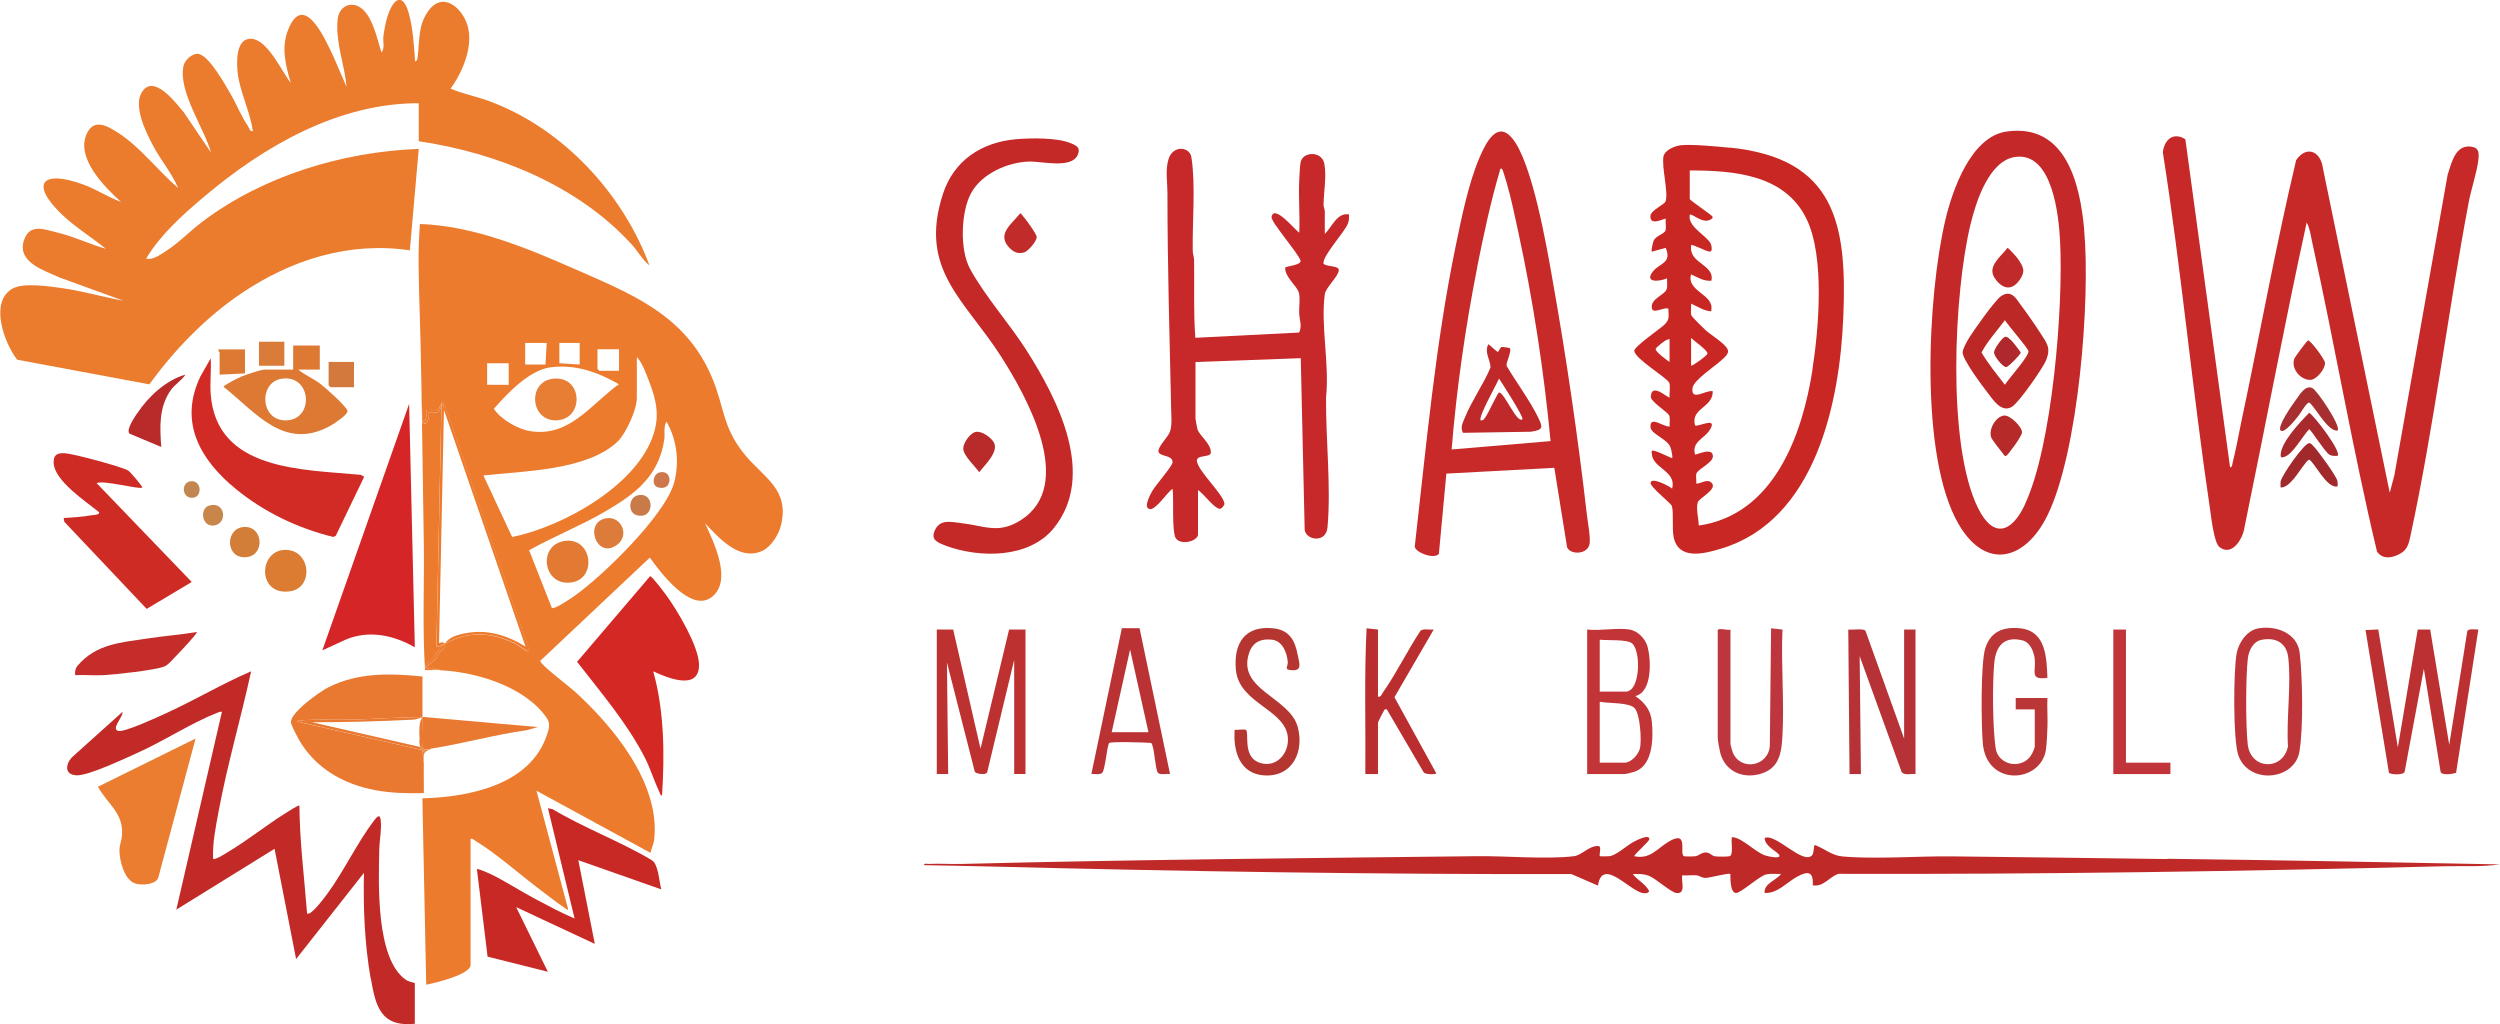<svg xmlns="http://www.w3.org/2000/svg" id="Layer_2" data-name="Layer 2" viewBox="0 0 280.72 115"><defs><style>      .cls-1 {        fill: #e97931;      }      .cls-2 {        fill: #c12c2a;      }      .cls-3 {        fill: #c22a27;      }      .cls-4 {        fill: #d4793d;      }      .cls-5 {        fill: #dd7933;      }      .cls-6 {        fill: #c72829;      }      .cls-7 {        fill: #bc2826;      }      .cls-8 {        fill: #c42829;      }      .cls-9 {        fill: #b92b2a;      }      .cls-10 {        fill: #ea7d2f;      }      .cls-11 {        fill: #bf2927;      }      .cls-12 {        fill: #c02a2b;      }      .cls-13 {        fill: #bd363e;      }      .cls-14 {        fill: #ce2b24;      }      .cls-15 {        fill: #b92a2a;      }      .cls-16 {        fill: #dc7c32;      }      .cls-17 {        fill: #c72928;      }      .cls-18 {        fill: #a1292c;      }      .cls-19 {        fill: #dd7b3a;      }      .cls-20 {        fill: #bc2d28;      }      .cls-21 {        fill: #d52526;      }      .cls-22 {        fill: #ec7b2e;      }      .cls-23 {        fill: #e87e33;      }      .cls-24 {        fill: #c87b49;      }      .cls-25 {        fill: #bc3031;      }      .cls-26 {        fill: #c72a29;      }      .cls-27 {        fill: #d22a24;      }      .cls-28 {        fill: #c38651;      }      .cls-29 {        fill: #c42927;      }      .cls-30 {        fill: #ae282e;      }      .cls-31 {        fill: #bf2929;      }      .cls-32 {        fill: #ba3233;      }      .cls-33 {        fill: #eb7b2d;      }      .cls-34 {        fill: #e27a34;      }      .cls-35 {        fill: #c92925;      }      .cls-36 {        fill: #c23436;      }      .cls-37 {        fill: #c8864a;      }      .cls-38 {        fill: #b53631;      }      .cls-39 {        fill: #d42824;      }      .cls-40 {        fill: #c1353a;      }      .cls-41 {        fill: #c92723;      }      .cls-42 {        fill: #be3131;      }      .cls-43 {        fill: #ba2e2f;      }      .cls-44 {        fill: #a72f2f;      }      .cls-45 {        fill: #cd774a;      }      .cls-46 {        fill: #c42d29;      }      .cls-47 {        fill: #a92a2c;      }      .cls-48 {        fill: #d97b39;      }      .cls-49 {        fill: #bd3538;      }      .cls-50 {        fill: #b63236;      }      .cls-51 {        fill: #b62b29;      }      .cls-52 {        fill: #d27d38;      }      .cls-53 {        fill: #bb3637;      }    </style></defs><g id="Layer_1-2" data-name="Layer 1"><g><g><path class="cls-1" d="M47.58,85.78l-.05-.49c0,.16.02.32.05.49Z"></path><path class="cls-33" d="M16.74,43.19c2.86-3.92,6.28-7.48,10.3-10.21,5.59-3.79,12.16-5.89,18.98-4.87l1-11.39c-8.55.32-17.48,3.02-24.33,8.2-1.39,1.05-2.61,2.36-4.1,3.3-.59.38-1.47,1.03-2.18.81,1.6-2.68,4.16-4.97,6.55-6.98,6.68-5.64,15.05-10.48,24.06-10.46v4.27c8.75,1.28,17.89,4.96,23.92,11.6.69.75,1.19,1.7,1.99,2.35-3.03-8.17-9.79-15.44-18.04-18.47-1.42-.52-2.91-.8-4.3-1.39,1.35-1.84,2.58-4.74,1.92-7.04-.57-2-2.76-3.95-4.4-1.7-1.18,1.62-.99,3.34-1.21,5.19-.03.21-.03.44-.29.49-.13-1.74-.23-3.67-.7-5.36-.73-2.66-1.87-1.48-2.44.44-.19.64-.34,1.48-.42,2.14-.07.58.19,1.32-.22,1.78-.49-1.53-1.12-4.87-2.95-5.31-1.04-.25-1.85.53-1.96,1.54-.29,2.57.78,5.09.99,7.62l-1.44-3.32c-.88-1.88-3.36-7.57-5.13-3.04-.78,1.99-.26,3.97.31,5.93-1.02-1.29-2.55-4.78-4.37-4.95-1.81-.17-1.71,2.59-1.6,3.74.21,2.12,1.43,4.47,1.71,6.62-.35.08-.38-.3-.53-.53-.78-1.15-1.3-2.5-2-3.69-.61-1.05-2.37-4.22-3.55-4.44-.7-.13-1.58.69-1.71,1.36-.59,2.89,2.34,6.97,3.1,9.72l-3.07-4.54c-.93-1.1-3.43-4.42-4.73-2.2-.94,1.6.53,4.54,1.33,6.03.86,1.6,2.07,3.02,2.78,4.69-2.28-1.95-4.24-4.61-6.79-6.24-1.22-.78-2.69-1.61-3.49.16-1.23,2.72,2.01,5.96,3.87,7.64-1.46-.54-2.77-1.42-4.24-1.96-4.63-1.69-6.06-.13-2.39,3.38,1.5,1.43,3.32,2.53,4.92,3.84-1.78-.51-3.46-1.33-5.27-1.78-1.67-.41-3.32-1.14-3.95.89-.75,2.42,2.37,3.35,4.05,4.12l7.15,2.6c-2.27-.41-4.5-1.07-6.78-1.4-1.45-.21-4.5-.68-5.73.06-2.56,1.52-.88,6.1.57,7.96l14.84,2.77Z"></path><path class="cls-3" d="M41.64,109.86c.54,3.12,1.09,5.48,4.94,5.1v-4.56c0-.05-.65-.14-.99-.37-3.42-2.33-3.08-10.94-3-14.66.02-1.03.28-2.18.16-3.28-.09-.79-.44-.35-.78.09-1.84,2.42-3.32,5.57-5.15,8.09-.24.34-1.96,2.68-2.34,2.29-.31-4.03-.83-8.05-.86-12.1-.1-.11-1.49.81-1.7.94-2.11,1.33-4.17,2.99-6.29,4.25-.26.16-1.52.98-1.7.79-.08-1.79.29-3.55.61-5.29.98-5.31,2.52-10.51,3.66-15.77-3.24,1.39-6.28,3.21-9.49,4.68-.93.43-4.63,2.14-5.38,2.02-.96-.16.54-1.6.42-2.14l-5.7,5.12c-.73.84-.79,1.96.58,2,1.34.04,5.53-1.95,6.95-2.59,2.82-1.27,6.1-3.39,8.81-4.43.18-.07.33-.15.53-.11l-5.12,22.21,11.03-6.83,2.42,12.38,7.62-9.68c-.09,3.97.07,7.94.75,11.85Z"></path><path class="cls-39" d="M78.49,74.6c-.05-2.07-2.42-6.04-3.66-7.74-.24-.33-1.61-2.16-1.83-2.16l-8.2,9.61c2.68,3.47,5.6,6.85,7.61,10.77.63,1.24,1.03,2.59,1.61,3.79.08.17.08.42.32.46.29-4.64.26-9.45-.99-13.95,1.59.74,5.2,2.25,5.14-.78Z"></path><path class="cls-21" d="M36.19,73.03l2.63-1.21c2.62-1.1,5.38-.5,7.76.86l-.64-27.33-9.75,27.69Z"></path><path class="cls-1" d="M47.46,83.97c.1.33.67.14.97.09,3.53-.56,7.12-1.56,10.68-2.06l1.28-.36-12.95-1.14c0,.77-.15,2.9.02,3.47Z"></path><path class="cls-1" d="M36.9,77.16c-.96.48-4.33,2.85-4.23,3.97.03.3.66,1.51.85,1.85,1.85,3.26,5,5.07,8.63,5.75,1.8.33,3.61.37,5.44.33.02-1.09-.03-2.19,0-3.28-.03-.17-.05-.33-.05-.49l-.11-1.04s-.01-.01-.02-.02l-14.07-3.21c0-.31,5.52-.19,6.06-.21,2.66-.07,5.36-.28,8.04-.29,0-1.52,0-3.04,0-4.56-3.61-.36-7.21-.47-10.54,1.21Z"></path><path class="cls-1" d="M47.41,84.22s.01.01.02.02v-.02s-.02,0-.02,0Z"></path><path class="cls-35" d="M61.53,90.76l2.99,12.38c-1.51-.64-2.97-1.43-4.42-2.2-1.64-.87-3.33-1.97-4.98-2.78-.21-.1-1.48-.66-1.57-.57l1.2,9.83,6.77,1.7-3.56-7.26,8.83,4.13-1.85-9.4,9.32,3.28c-.25-.83-.31-2.83-1.07-3.28-3.55-2.12-7.58-3.6-11.14-5.73l-.53-.11Z"></path><path class="cls-27" d="M23.67,40.22l-1.16,2.04c-2.47,5.14-.04,9.35,3.94,12.62,3.18,2.61,6.96,4.43,10.96,5.41l.29-.12,3.19-6.63-.36-.22c-6.54-.62-16.2-.42-16.87-9.04-.1-1.31.08-2.73,0-4.06Z"></path><path class="cls-14" d="M7.37,50.89c-.82-.03-1.37.07-1.35,1.06.05,2.03,3.66,4.38,5.11,5.57.06.31-.6.3-.8.33-1.04.18-2.12.26-3.18.31l.07.43,9.25,9.78,5.06-3.02-10.68-11.1c.74-.38,4.79.74,5.12.5.1-.07-1.33-1.76-1.57-1.91-.66-.42-6.18-1.9-7.04-1.93Z"></path><path class="cls-10" d="M13.41,95.39c-.02,1.16.53,3.49,1.85,3.84.7.19,2.17.11,2.5-.64l4.2-15.66-10.96,5.41c1.09,1.99,2.89,2.92,2.7,5.48-.04.49-.28,1.12-.29,1.58Z"></path><path class="cls-22" d="M48.72,73.77c.32-.58.75-1.09,1.28-1.52-.15.08-.97.54-1,.36l.57-27.26c-.13,1.04-.45,1.06-1.43,1,.11.56-.24,1.68-.73,1.04l-.11-5.6c.08,6.44.21,12.87.29,19.28.06,4.72-.17,9.47.14,14.17.57.02,1.14-.03,1.71,0-.1-.05-.22-.07-.33-.07-1.73-.08-1.76-.21-.38-1.4Z"></path><path class="cls-46" d="M11.63,75.81c1.36-.08,5.74-.54,6.85-.98.38-.15.96-.83,1.27-1.15.2-.2,2.49-2.6,2.35-2.71-1.86.3-3.75.45-5.6.73-2.94.45-5.7.6-7.78,3.04-.27.32-.32.66-.28,1.07,1.06-.05,2.14.06,3.2,0Z"></path><path class="cls-1" d="M47.53,85.28l.05.49c.03-1.07-.26-1.23.85-1.71-.28.06-.53.17-.77.32-.1.28-.14.58-.13.89Z"></path><path class="cls-1" d="M33.34,81.01l14.07,3.21c-.1-.11-.17-.23-.22-.34l-12.15-2.78c3.72,0,7.51-.09,11.33-.29.18,0,.36-.05.53-.1.18-.05.36-.12.53-.19-2.68.01-5.38.22-8.04.29-.54.01-6.05-.1-6.06.21Z"></path><path class="cls-1" d="M47.67,84.39s-.04.02-.06.03c-.07-.06-.13-.12-.18-.18l.11,1.04c0-.32.03-.61.13-.89Z"></path><path class="cls-1" d="M47.1,83c-.02.38,0,.64.1.88l.13.03.36.45s0,.03-.01.04c.24-.15.49-.26.77-.32-.31.05-.87.24-.97-.09-.17-.56-.02-2.69-.02-3.47-.45.43-.39,1.82-.34,2.49Z"></path><path class="cls-1" d="M47.68,84.35l-.36-.45-.13-.03c.05.12.12.23.22.34h.02s0,.02,0,.02c.05.06.11.12.18.18"></path><path class="cls-16" d="M32.55,66.4c2.78-.38,2.34-4.83-.66-4.65-2.89.18-2.98,5.15.66,4.65Z"></path><path class="cls-9" d="M15.4,46.41c-.29.44-1.29,1.87-.85,2.29l3.56,1.49c-.17-2.22-.28-4.48,1.08-6.4.44-.62,1.21-1.06,1.63-1.72-2.17.59-4.2,2.5-5.41,4.34Z"></path><path class="cls-52" d="M27.33,59.18c-2.05.18-2.04,3.51.25,3.39,2.23-.12,2.02-3.59-.25-3.39Z"></path><path class="cls-4" d="M39.75,43.49v-2.85h-2.85v2.63s.2.21.21.21h2.63Z"></path><path class="cls-5" d="M24.66,39.58v2.49l2.85-.14v-2.7h-2.99c-.05.15.14.31.14.36Z"></path><rect class="cls-48" x="29.08" y="38.37" width="2.85" height="2.7"></rect><path class="cls-37" d="M24.13,58.99c1.46-.3,1.14-2.76-.65-2.22-1.13.34-.81,2.52.65,2.22Z"></path><path class="cls-28" d="M21.74,55.88c1.02-.17.87-2.05-.39-1.83-1.09.19-.89,2.05.39,1.83Z"></path><path class="cls-22" d="M49.84,45.74c-.02-.25-.11-.39-.26-.4.14.04.23.17.26.4Z"></path><path class="cls-22" d="M50,72.25c-.2-.15-.44-.16-.7-.03l.55-26.19v-.02c0-.1,0-.2-.01-.28-.03-.23-.12-.36-.26-.4l-.57,27.26c.02.19.85-.28,1-.36Z"></path><path class="cls-5" d="M25.09,43.42c3.66,2.9,6.79,7.22,11.96,4.42.39-.21,2.01-1.26,1.97-1.69-.04-.46-2.55-2.68-3.06-3.06-.79-.59-1.71-.97-2.47-1.59h2.42v-2.7h-2.99v2.7h-3.2c-.4,0-2.16.59-2.63.79-.29.12-1.99.97-1.99,1.14ZM31.6,42.53c3.31-.52,3.7,4.31.81,4.65-3.2.38-3.46-4.24-.81-4.65Z"></path><path class="cls-22" d="M47.15,25.13c-.1,1.45-.16,2.89-.15,4.35.04,4.08.24,8.23.29,12.31l.14,5.55c.62.12.35-1.2.43-1.28.06-.06.97.1,1.28-.07.2-.11.25-.46.42-.64.07-.08.03-.22.28-.14l9.54,27.69c.05.18-.03.29-.21.21-.34-.14-.99-.69-1.4-.88-2.72-1.25-5.13-1.37-7.78.03-.04.66-.51.78-.71,1.06-.17.22-.18.47-.42.73-.17.19-1,.78-1,.85,0,.4,1.35.03,1.56.36,4.08.2,9.51,1.82,11.96,5.34.49.71.24,1.35-.03,2.1-1.94,5.48-8.8,6.82-13.92,6.94l.43,20.93c.9-.17,4.98-1.14,4.98-2.21v-14.17c.24-.05.38.12.55.23,2.41,1.46,5.1,3.88,7.42,5.61.85.63,1.71,1.32,2.58,1.91.07.05.37.31.41.16l-3.56-13.31,12.81,6.98c.06-.44.36-1.02.41-1.51.69-6.31-4.6-12.68-8.95-16.64-.51-.46-3.93-3.07-3.85-3.41l12.31-11.6c1.17,1.64,4.56,6.19,6.9,4.47,2.45-1.81.27-6.2-.7-8.32,1.58,1.66,3.87,4.29,6.44,3.09,1-.47,1.84-1.84,2.09-2.89.98-4.05-1.97-5.32-4.12-7.97-2.49-3.06-2.23-5.34-3.68-8.71-2.99-6.98-9.04-9.29-15.59-12.17-5.35-2.35-11.29-4.77-17.18-4.96ZM58.97,38.51h2.42l-.14,2.42h-2.28v-2.42ZM61.78,41.25c2.83-.38,5.31.53,7.72,1.89-3.17,2.26-5.53,5.98-9.97,5.27-1.35-.21-3.33-1.33-4.07-2.51,1.5-1.72,3.96-4.33,6.32-4.65ZM54.7,40.79h2.42v2.42h-2.42v-2.42ZM74.84,47.34c1.18,2.04,1.47,4.56.86,6.84-.98,3.66-8.1,10.58-11.27,12.79-.35.24-2.19,1.49-2.46,1.3l-2.56-6.48c2.76-1.56,5.74-2.72,8.48-4.32,3.42-1.99,6.07-3.95,6.7-8.11.1-.68-.12-1.42.25-2.02ZM71.5,40.08c.55.57.91,1.53,1.21,2.28.77,1.96,1.35,3.69.84,5.81-1.48,6.11-10.3,10.97-16.04,12.13l-3.23-6.91c4.41-.49,11.74-.55,15.1-3.84.93-.92,2.13-3.57,2.13-4.85v-4.63ZM67.09,39.22h2.42v2.42h-2.21s-.21-.2-.21-.21v-2.21ZM65.09,40.93l-2.28-.14v-2.28h2.28v2.42Z"></path><path class="cls-22" d="M47.87,74.88c0-.07.83-.66,1-.85.24-.26.25-.5.42-.73.21-.28.68-.4.71-1.06-.54.43-.96.94-1.28,1.52-1.38,1.19-1.35,1.31.38,1.4.11,0,.23.02.33.07-.22-.32-1.57.05-1.56-.36Z"></path><path class="cls-22" d="M48.14,46.34c.98.06,1.31.04,1.43-1-.17.19-.22.54-.42.64-.32.16-1.22,0-1.28.07-.08.08.2,1.4-.43,1.28l-.14-5.55.11,5.6c.49.64.85-.48.73-1.04Z"></path><path class="cls-22" d="M49.84,45.74c.01.08.02.18.01.28h0s9.16,26.59,9.16,26.59c-1.77-1.14-4.01-1.89-6.2-1.59-.92.12-2.37.4-2.8,1.22,2.65-1.39,5.06-1.28,7.78-.03.41.19,1.06.74,1.4.88.18.07.26-.03.21-.21l-9.54-27.69c-.26-.07-.21.06-.28.14.15.01.24.15.26.4Z"></path><path class="cls-22" d="M49.84,45.74c0,.08,0,.17,0,.28v.02s0,0,0,0c0-.11,0-.2-.01-.28Z"></path><path class="cls-34" d="M63.35,60.75c-3.05.5-2.36,5.23.93,4.63,2.8-.51,2.18-5.14-.93-4.63Z"></path><path class="cls-19" d="M68.19,58.18c-2.72.31-1.25,4.65,1.04,3.04,1.54-1.08.53-3.22-1.04-3.04Z"></path><path class="cls-24" d="M71.61,55.62c-1.05.25-1.12,1.93-.15,2.22,2.09.62,2.11-2.69.15-2.22Z"></path><path class="cls-45" d="M74.02,53.06c-.68.2-.91,1.42-.15,1.66,1.72.53,1.71-2.11.15-1.66Z"></path><path class="cls-23" d="M62.45,47.2c3.2-.07,3.03-5.09-.38-4.67-2.85.35-2.54,4.73.38,4.67Z"></path></g><g><path class="cls-11" d="M243.34,96.46c-8.04-.1-16.15-.22-24.19-.3-3.89-.04-8.48.34-12.25.01-1.25-.11-1.99-.88-3.13-1.29-.11,0-.08.91-.28,1.14-1,1.17-4.12-2.51-5.34-1.92.01.96,1.45,1.51,1.64,1.92.23.49-1.34.12-1.6.03-1.06-.36-2.47-1.87-3.53-2.03-.29-.04-.19.02-.21.21-.06.44.2,1.76-.23,1.91-.21.07-1.43.06-1.68.01-.36-.07-.52-.42-1-.43-.5,0-.78.36-1.15.42-.2.04-1.23.05-1.32-.01-.53-.33.61-3.01-1.72-1.61-1.29.78-2.07,2.01-3.86,1.62.19-.38,1.7-1.64,1.71-1.92,0-.64-1.59.22-1.8.33-.76.41-1.91,1.5-2.68,1.59-.17.02-1.03.03-1.07,0-.14-.14.27-1.14-.21-1.15-1.04,0-1.83,1.04-2.7,1.15-3.14.38-7.65-.05-10.97,0-19.26.22-38.55.38-57.79.87-1.23.03-2.48-.06-3.71,0-.17,0-.53-.11-.5.14,2.35.04,4.7.08,7.05.14,21.86.56,43.73.9,65.63.86l2.98,1.29c.52-3.38,3.78.95,5.27.86.22-.01.36-.03.49-.23-.42-.82-1.3-1.22-1.85-1.92.68-.03,1.22-.04,1.85.21.77.31,2.45,1.86,3.07,1.92,1.08.09.5-1.28.63-1.99.53.04,1.11-.05,1.63,0,.33.04.55.29,1,.29.4,0,2.63-.59,2.78-.44,0,.47-.03,2.12.64,2.13.55,0,2.56-1.86,3.34-2.07.56-.15,1.15-.04,1.71-.07-.54.74-1.92,1.05-1.85,2.13,1.43.11,2.48-1.18,3.66-1.82,1.17-.64,1.85-.63,1.75.97,1.23.22,1.88-1,2.91-1.29,22.66.07,45.31-.28,67.91-.85,2.12-.05,4.24.09,6.34-.21-12.47-.24-24.91-.48-37.38-.63Z"></path><path class="cls-25" d="M277.04,70.92l-2.02,12.72-2.14-12.95h-1.4s-2.23,13.23-2.23,13.23l-2.2-13.24-1.43.07,2.63,16.02c.16.21,1.6.3,1.76-.1l2.16-11.58,1.88,11.58c.14.43,1.36.24,1.74.11l2.5-16.1c-.35.04-1.14-.16-1.26.23Z"></path><path class="cls-42" d="M115.15,86.92v-16.23h-1.84s-3.21,13.38-3.21,13.38l-3.07-13.38h-1.84s0,16.22,0,16.22h1.28s-.14-12.53-.14-12.53l3.13,12.29c.13.22,1.33.43,1.4,0l3.02-12.57v12.81h1.28Z"></path><path class="cls-50" d="M215.09,86.92v-16.23h-1.28v12.24l-4.34-12.1c-.22-.3-1.5-.07-1.93-.14l.14,16.23h1.28l-.14-13.24,4.71,13.01c.31.42,1.08.16,1.55.23Z"></path><path class="cls-43" d="M154.73,86.92v-5.77c0-.08.62-1.29.7-1.41.11-.14.12-.11.29-.09l4.13,7.05c.14.31,1.43.26,1.43.14l-4.7-8.55,4.41-7.6c-.46.06-1.13-.15-1.49.14-1.45,2.2-2.7,4.76-4.2,6.91-.15.21-.24.55-.57.5v-7.55l-1.28-.14c-.27,5.45-.09,10.92-.14,16.37h1.42Z"></path><path class="cls-53" d="M229.9,76.1c-.09-2.3-.17-5.25-3.06-5.55-1.87-.19-3.29.33-3.91,2.21-.54,1.68-.46,8.65-.29,10.67.42,5.01,6.59,4.49,7.1.7.09-.63.13-1.72.16-2.4.05-1.11-.05-2.24,0-3.35h-3.56v1.28h2.14v4.2c0,.07-.22.59-.28.72-.95,1.91-3.83,1.46-4.12-.59-.33-2.38-.37-7.12-.15-9.52.17-1.91,1.08-3.06,3.14-2.57.91.22,1.33,1.31,1.41,2.15.14,1.39-.61,2.34,1.43,2.06Z"></path><path class="cls-13" d="M192.88,70.76v12.1c0,.3.2,1.35.29,1.7.56,2.12,2.65,2.97,4.69,2.28,1.99-.67,2.19-2.43,2.29-4.26.21-3.89-.17-7.98,0-11.89l-1.28-.14-.14,13.18c-.14,2.32-3.28,2.92-4.17.74-.04-.11-.25-.84-.25-.89v-12.88c-.3.11-1.42-.24-1.42.07Z"></path><path class="cls-38" d="M141.31,85.6c-1.8-.72-1.01-3.39-1.41-3.64-.19-.12-.96.04-1.26-.02-.19,2.39.56,4.97,3.34,5.13,3.16.18,4.49-2.68,3.74-5.44-.93-3.39-6.91-4.17-5.44-8.37.42-1.19,1.36-1.57,2.56-1.43,1.18.14,1.68,1.48,1.76,2.51.04.54-.51.87.51.92,1.16.06.77-.86.6-1.75-.3-1.62-.96-2.78-2.74-2.96-3.18-.33-4.46,1.67-4.2,4.63.35,3.97,5.94,4.48,5.85,7.96-.05,1.76-1.55,3.16-3.31,2.46Z"></path><polygon class="cls-40" points="243.71 85.64 238.72 85.64 238.72 70.69 237.3 70.69 237.3 86.92 243.71 86.92 243.71 85.64"></polygon><path class="cls-17" d="M249.21,61.42c1.44,1.15,2.69-1.01,2.83-2.26,2.35-11.38,4.49-22.82,6.97-34.17.35.61.45,1.42.6,2.11,2.56,11.58,4.55,23.33,7.3,34.84.67,1,1.96.67,2.81.1.72-.48.82-1.32,1-2.13,2.61-12.15,4.17-24.95,6.49-37.22.27-1.44.94-3.42,1.08-4.75.08-.73.1-1.34-.78-1.47-1.81-.28-2.23,1.83-2.67,3.15l-5.98,33.74-.52,1.97-7.5-36.42c-.23-1.91-1.83-2.64-3.01-.93-2.32,9.76-4.1,19.71-6.19,29.54-.31,1.47-.57,3.01-.95,4.46-.05.2,0,.44-.28.5l-5.02-36.84c-1.36-.86-2.36.04-2.53,1.46,2.09,13.28,3.31,26.7,5.29,39.99.14.92.44,3.84,1.07,4.34Z"></path><path class="cls-18" d="M259.28,51.62c.52.11,2,3.36,3.21,2.98.01-.2.01-.41-.03-.61-.13-.56-2.24-3.48-2.74-3.95-.13-.12-.23-.29-.43-.28-.56,0-3.13,3.66-3.21,4.34-.02.21.01.43,0,.64.63.03,1.1-.57,1.5-.99.3-.33,1.49-2.18,1.7-2.13Z"></path><path class="cls-47" d="M259.3,46.35c-.99,1-3.22,3.34-3.21,4.76,0,.3.1.27.35.21.99-.22,2.12-2.39,2.85-3.12.18,0,1.79,2.58,2.27,2.85.32.18.58.15.93.13.45-.45-2.56-4.43-3.2-4.84Z"></path><path class="cls-44" d="M256.09,48.34c.4.41,1.74-1.33,1.99-1.64.21-.26.94-1.54,1.2-1.49.47.1,2.09,3.35,3.21,3.13.42-.44-2.28-4.5-2.85-4.77-.8-.37-1.41.76-1.82,1.31-.35.46-2.17,3.02-1.73,3.46Z"></path><path class="cls-20" d="M259.44,42.66c.7-.04,1.68-1.26,1.63-1.93-.03-.38-1.64-2.57-1.91-2.5-.12.03-1.45,1.83-1.53,2.03-.43,1.12.72,2.46,1.81,2.39Z"></path><path class="cls-41" d="M194.23,16.59c-1.39-.14-4.1-.4-5.41-.29-.69.06-1.86.51-2.03,1.25-.23,1.22.58,4.05.23,5.07-.12.34-1.62.98-1.69,1.59-.14,1.29,1.62.25,1.71.35-.05.41.09.94-.03,1.32-.12.39-1.03.57-1.31,1.11-.1.2-.32,1.17-.22,1.27l1.56-.43c.73,1.72-.69,1.72-1.42,2.63-1.06,1.33.72,1.17,1.57.79-.03.4.1.9-.07,1.28-.29.64-1.79,1.01-1.64,2.06.11.74,1.35-.16,1.86.07,0,.83.19,1.16-.43,1.78-.49.49-3.44,2.48-3.4,2.96.08.92,3.77,3.05,3.94,3.61.13.45-.03,1.12.03,1.61-.14.16-2.09-1.79-2.11-.04,0,.51,1.88,1.71,2.04,2.03.17.35.03.89.07,1.28-.7.08-2.23-1.29-2.15.07.05.78,1.84,1.31,2.22,2.21.09.21.31,1.15.21,1.28-.64-.24-1.43-.7-2.08-.84-.3-.06-.21.13-.2.34.08,1.66,2.81,1.93,2.28,3.92-.27-.26-2.38-1.38-2.42-.64-.02.49,2.29,2.27,2.39,2.59.22.75,0,2.5.2,3.5.56,2.62,3.43,1.86,5.35,1.28,10.57-3.19,13.3-16.35,13.7-26.02.44-10.48-.92-17.8-12.75-19.01ZM187.47,40.65c-.29-.21-1.61-1.16-1.56-1.47.02-.15,1.25-1.2,1.56-1.09v2.56ZM203.52,41.53c-1.15,7.36-4.36,16.28-12.77,17.48-.01-.76-.33-1.87-.11-2.61.15-.5,2.4-1.52,1.48-2.25-.5-.39-1.11.18-1.65.15.04-.34-.06-.75,0-1.07.1-.54,1.86-1.23,1.87-1.99.01-1.12-1.9-.1-2.01-.21-.39-1.42,1.05-1.79,1.63-2.71,1.06-1.66-1.37-.3-1.63-.56-.52-1.95,2.06-1.98,1.99-3.84-.81-.13-2.48,1.19-2.27-.35.12-.9,2.55-2.46,3.27-3.14.29-.27.72-.59.72-1,0-.66-1.89-1.79-2.44-2.28-.26-.23-1.62-1.56-1.68-1.74-.11-.39.01-.91-.03-1.32.61.28,1.4.77,2.07.85.29.04.18-.01.21-.21.24-1.69-2.83-2.04-2.28-3.92.74.33,1.42.79,2.28.71.34-1.45-1.57-1.86-2.12-2.94-.18-.36-.19-.66-.16-1.05.14-.15,1.64.69,2.06.72.34.02.26-.4.22-.65-.15-1.01-2.72-2.02-2.43-3.48.22-.24,1.43,1.07,2.32.54.13-.08.29-.13.24-.33-.04-.16-2.56-1.83-2.56-1.99v-3.2c4.96.01,10.69.44,13.12,5.46,2.06,4.24,1.37,12.3.65,16.92ZM189.89,41.08v-3.13c.29.29,1.9,1.42,1.84,1.76-.03.2-1.5,1.28-1.84,1.37Z"></path><path class="cls-36" d="M183.77,86.56c1.87-.82,1.88-3.84,1.71-5.55-.13-1.29-.82-2.13-1.85-2.85,1.92-.46,1.77-4.04,1.38-5.51-.24-.91-1.08-1.8-2.02-1.96-1.38-.23-3.33.17-4.77,0v16.23h4.2c.17,0,1.15-.26,1.35-.35ZM179.64,71.83c.83.1,3.08-.06,3.63.42,1.02.89.92,5.41-.72,5.41h-2.92v-5.84ZM179.64,78.8c.92.2,3.28.04,3.91.72.62.67.79,3.56.61,4.45-.15.72-.97,1.67-1.75,1.67h-2.78v-6.83Z"></path><path class="cls-26" d="M162.42,53.18l12.11-.65,1.44,8.95c.44.87,2.34.76,2.52-.41.12-.76-.2-2.39-.3-3.25-1-8.72-2.33-17.82-3.87-26.46-.65-3.69-2.27-13.14-4.52-15.84-1.69-2.03-2.96.54-3.62,2.06-1.28,2.94-2.08,6.91-2.73,10.08-2.29,11.1-3.3,22.45-4.59,33.71.03.64,2.17,1.49,2.71.82l.84-9.02ZM165.88,29.94c.7-3.51,1.51-7.3,2.52-10.72.05-.16.05-.44.29-.21.06.06.43,1.33.5,1.56.5,1.7.9,3.66,1.28,5.41,1.68,7.75,2.89,15.65,3.64,23.55l-11.11.94c.56-6.88,1.55-13.76,2.89-20.53Z"></path><path class="cls-31" d="M172.69,46.82c-.97-1.95-2.41-3.86-3.52-5.74-.07-.41.63-1.71.36-1.99-.03-.03-.85-.15-.9-.13-.21.06-.33.55-.45.55-.11,0-1.01-.89-1.07-.85-.45.96.22,1.67.26,2.6-.78,1.87-2.1,3.71-2.85,5.56-.24.6-.6,1.14-.24,1.78l7.59-.12c1.48-.2,1.38-.52.81-1.66ZM170.96,47.06c-.62.59-2.01-2.97-2.63-2.99-.16,0-1.25,2.44-1.58,2.84-.13.17-.23.34-.49.29-.31-.35,1.81-4.06,2.06-4.69.3.43,2.82,4.37,2.63,4.55Z"></path><path class="cls-49" d="M253.49,70.58c-1.21.24-2.14,1.63-2.34,2.78-.36,1.98-.42,9.64.18,11.42,1.14,3.36,6.33,2.87,6.87-.39.45-2.71.35-8.28.03-11.07-.25-2.26-2.74-3.15-4.74-2.74ZM256.91,83.82c-.56,2.73-4.19,2.66-4.52-.25-.23-2.06-.23-7.62.02-9.67.11-.86.59-1.86,1.51-2.05,1.63-.33,2.84.33,3.03,2.03.34,3.07-.23,6.79-.04,9.93Z"></path><path class="cls-32" d="M123.77,86.78c.34-.45.48-2.68.76-3.34.13-.2,4.12-.07,4.72-.02.38.25.43,2.9.77,3.35.21.28,1.01.09,1.36.14l-3.42-16.37h-1.99s-3.42,16.37-3.42,16.37c.33-.04,1.01.13,1.21-.14ZM126.9,72.96l2.06,9.26h-4.13l2.06-9.26Z"></path><path class="cls-8" d="M234.03,25.77c-.47-5.14-2.05-11.95-8.72-11-4,.57-6.08,6.57-6.87,9.93-2,8.48-2.95,26.62,1.52,34.21,3.09,5.24,7.49,3.92,9.92-.99,3.51-7.08,4.87-24.27,4.14-32.16ZM227.36,56.69c-1.49,3.14-3.53,3.82-5.25.36-3.53-7.11-2.71-24.21-.83-31.92.6-2.46,2.06-7.1,5.02-7.51,4.15-.57,4.87,6.53,5.02,9.42.39,7.32-.86,23.1-3.97,29.64Z"></path><path class="cls-51" d="M225.02,46.66c-.94.13-1.77,1.56-1.42,2.5.08.2,1.13,1.58,1.33,1.8.1.11.12.28.33.23.18-.04,1.8-2.24,1.79-2.64,0-.63-1.35-1.98-2.04-1.89Z"></path><path class="cls-12" d="M226.76,31.47c.74-1.04.44-1.53-.23-2.48-.12-.17-1-1.17-1.12-1.15-.77,1.01-2.32,2.09-1.42,3.4.79,1.17,1.87,1.5,2.77.22Z"></path><path class="cls-7" d="M226.88,34.2c-.41-.54-.79-1.31-1.57-1.21-.2.03-.43.14-.61.26-.69.46-3.18,3.98-3.69,4.85-.21.36-.63,1.1-.63,1.48,0,.79,2.18,3.72,2.77,4.47.64.82,1.55,2.33,2.75,1.64.76-.43,3.5-4.36,3.86-5.25.55-1.4.09-1.89-.66-3.05-.63-.98-1.52-2.26-2.22-3.19ZM225.13,43.21c-.91-1.18-1.87-2.34-2.63-3.63.71-1.33,1.74-2.43,2.63-3.63.32.56,2.61,3.14,2.64,3.49.05.58-2.23,3.09-2.64,3.76Z"></path><path class="cls-30" d="M223.91,39.58c0,.45.99,1.64,1.36,1.64.23,0,1.64-1.43,1.64-1.64-.29-.39-1.29-1.89-1.76-1.76-.34.09-1.25,1.37-1.25,1.76Z"></path><path class="cls-6" d="M129.05,57.16c.7.21,2.03-1.93,2.62-2.27.15,1.06-.11,4.84.36,5.55.52.77,2.27.42,2.49-.35v-5.05c.58.28,1.98,2.32,2.56,2.07.13-.05.42-.38.41-.55-.09-1.04-2.91-3.59-3.09-4.76-.12-.79,1.52-.38,1.56-.96.06-1.01-1.25-1.87-1.5-2.64-.04-.13-.22-1.11-.22-1.21v-6.34l11.82-.43.44,19.28c.19,1.2,2.4,1.49,2.56-.27.42-4.59-.21-10.02-.16-14.66.4-3.62-.62-8.03-.14-11.54.11-.77,1.58-2.02,1.57-2.71,0-.53-1.39-.33-1.72-.72-.14-.85,2.38-3.53,2.75-4.51.13-.35.13-.65.11-1.02-1.36-.21-1.9,1.42-2.71,2.2-.02-.83.01-1.67,0-2.5,0-.26-.13-.51-.14-.72,0-1.48.36-3.16.09-4.65-.27-1.49-2.44-1.4-2.67-.17-.08.41-.13,1.49-.15,1.98-.1,1.96.09,3.95,0,5.91-.43-.23-2.83-3.26-3.11-1.76-.1.54,2.95,4.02,3.23,4.85.31.55-1.66.69-1.69.83-.11,1.04,1.36,2.08,1.54,2.87.14.62,0,1.58.02,2.25.02.71.37,1.45-.01,2.18l-11.65.59c-.22-2.91-.09-5.84-.14-8.76,0-.34-.15-.65-.15-.98-.06-3.26.34-7.4-.15-10.53-.19-1.22-2.11-1.39-2.58.24-.36,1.22-.11,2.52-.11,3.73,0,8.17.24,16.35.42,24.49.02.74.11,1.73-.16,2.4-.24.6-1.32,1.63-1.27,2.15.06.66,1.66.36,1.58,1.27-.04.41-1.9,2.55-2.26,3.17-.2.35-1.03,1.83-.37,2.03Z"></path><path class="cls-29" d="M106.14,61.26c3.85,1.43,9.42,1.47,12.2-1.97,4.81-5.96.4-14.5-3.08-19.96-1.91-3-4.71-6.13-6.35-9.17-1.15-2.13-1.02-6.36.14-8.49,1.2-2.19,4.15-3.49,6.59-3.53,1.38-.02,4.7.82,5.37-.74.35-.8-.08-1.03-.75-1.31-1.52-.65-4.48-.6-6.15-.46-3.88.34-7,2.37-8.23,6.15-2.77,8.51,2.46,11.88,6.53,18.25,2.87,4.49,8.44,14.43,2.21,18.38-2.52,1.6-4.07.62-6.68.33-1.12-.13-2.33-.47-2.93.73-.55,1.1.18,1.42,1.13,1.78Z"></path><path class="cls-2" d="M114.52,24c-.93,1.16-2.6,2.28-1.23,3.77.48.52,1.02.79,1.72.57.44-.14,1.4-1.24,1.4-1.72,0-.34-1.28-2.09-1.58-2.4-.1-.1-.12-.29-.32-.23Z"></path><path class="cls-15" d="M111.6,49.68c-.32-.55-1.34-1.32-2.04-1.18-.64.13-1.42,1.25-1.4,1.89.03.78,1.34,1.98,1.79,2.63.62-.79,2.25-2.31,1.64-3.35Z"></path></g></g></g></svg>